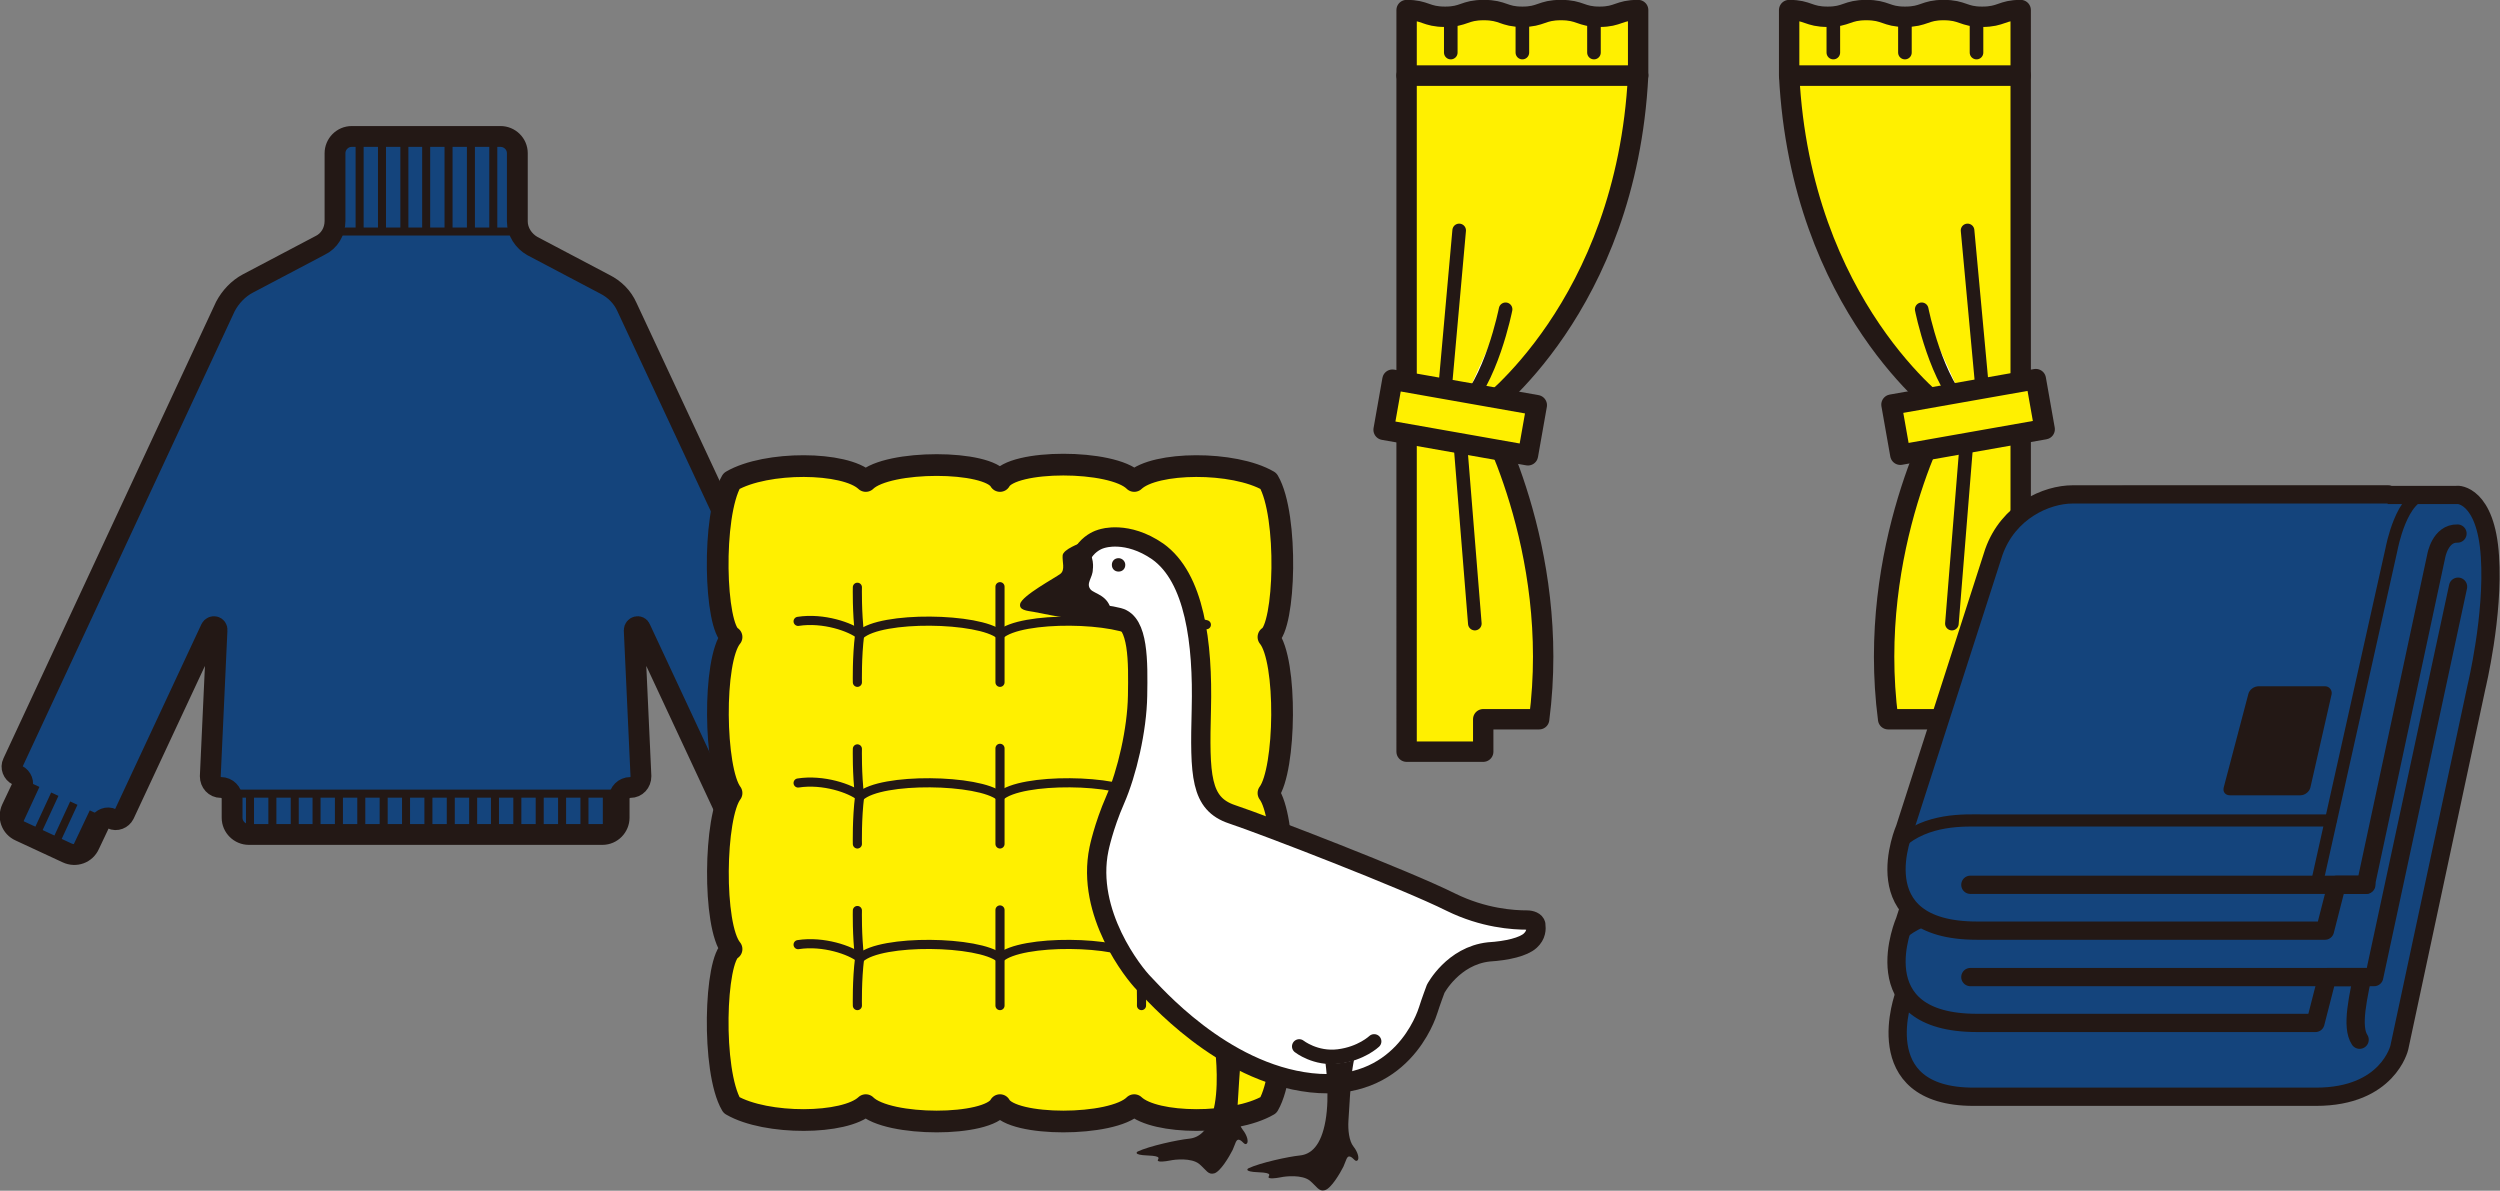 <?xml version="1.0" encoding="utf-8"?>
<!-- Generator: Adobe Illustrator 24.0.0, SVG Export Plug-In . SVG Version: 6.00 Build 0)  -->
<svg version="1.1" id="レイヤー_1" xmlns="http://www.w3.org/2000/svg" xmlns:xlink="http://www.w3.org/1999/xlink" x="0px"
	 y="0px" viewBox="0 0 447 212.9" style="enable-background:new 0 0 447 212.9;" xml:space="preserve">
<rect x="0" y="0" width="447" height="212.9" fill="#808080" stroke="none"/>
<style type="text/css">
	.st0{clip-path:url(#SVGID_1_);fill:#14447C;}
	.st1{clip-path:url(#SVGID_1_);fill:none;stroke:#231815;stroke-width:1.434;stroke-linejoin:round;stroke-miterlimit:10;}
	.st2{clip-path:url(#SVGID_1_);}
	.st3{fill:none;stroke:#231815;stroke-width:1.434;stroke-linejoin:round;stroke-miterlimit:10;}
	.st4{fill:none;stroke:#231815;stroke-width:3.726;stroke-linecap:round;stroke-linejoin:round;stroke-miterlimit:10;}
	.st5{fill:#FFF000;stroke:#231815;stroke-width:3.644;stroke-linecap:round;stroke-linejoin:round;stroke-miterlimit:10;}
	.st6{fill:none;stroke:#231815;stroke-width:2.43;stroke-linecap:round;stroke-linejoin:round;stroke-miterlimit:10;}
	.st7{fill:#FFFFFF;stroke:#231815;stroke-width:2.43;stroke-linecap:round;stroke-linejoin:round;stroke-miterlimit:10;}
	.st8{fill:#FFF000;stroke:#231815;stroke-width:3.882;stroke-linecap:round;stroke-linejoin:round;stroke-miterlimit:10;}
	.st9{fill:none;stroke:#231815;stroke-width:1.632;stroke-linecap:round;stroke-linejoin:round;stroke-miterlimit:10;}
	.st10{fill:#14447C;stroke:#231815;stroke-width:3.265;stroke-linecap:round;stroke-linejoin:round;stroke-miterlimit:10;}
	.st11{fill:none;stroke:#231815;stroke-width:3.265;stroke-linecap:round;stroke-linejoin:round;stroke-miterlimit:10;}
	.st12{fill:none;stroke:#231815;stroke-width:2.176;stroke-linecap:round;stroke-linejoin:round;stroke-miterlimit:10;}
	.st13{fill:#231815;}
	.st14{fill:#FFFFFF;stroke:#231815;stroke-width:3.45;stroke-linecap:round;stroke-linejoin:round;stroke-miterlimit:10;}
	.st15{fill:#FFFFFF;stroke:#231815;stroke-width:2.588;stroke-linecap:round;stroke-linejoin:round;stroke-miterlimit:10;}
</style>
<g>
	<g>
		<g>
			<defs>
				<path id="SVGID_5_" d="M148.9,148.7c1.5-0.7,2.2-2.5,1.5-4l-1.8-3.8c-0.4-0.8,0-1.8,0.8-2.2c0.8-0.4,1.2-1.4,0.8-2.2l-38.1-81.6
					c-0.8-1.8-2.2-3.2-4-4.1l-12.9-6.8c-1.6-0.9-2.7-2.6-2.7-4.4V27.4c0-1.7-1.4-3-3-3H62.9c-1.7,0-3,1.4-3,3v12.1
					c0,1.9-1,3.6-2.7,4.4l-12.9,6.8c-1.7,0.9-3.1,2.4-4,4.1L2.3,136.4c-0.4,0.8,0,1.8,0.8,2.2c0.8,0.4,1.2,1.4,0.8,2.2l-1.8,3.8
					c-0.7,1.5-0.1,3.3,1.5,4l8.4,3.9c1.5,0.7,3.3,0.1,4-1.5l1.8-3.8c0.4-0.8,1.4-1.2,2.2-0.8c0.8,0.4,1.8,0,2.2-0.8l15.5-33.2
					c0.3-0.6,1.2-0.4,1.1,0.3l-1.2,26.1c0,1.1,0.8,2,1.9,2c1.1,0,2,0.9,2,2v3.4c0,1.7,1.4,3,3,3h63.2c1.7,0,3-1.4,3-3v-3.4
					c0-1.1,0.9-2,2-2c1.1,0,1.9-0.9,1.9-2l-1.2-26.1c0-0.7,0.9-0.9,1.1-0.3l15.5,33.2c0.4,0.8,1.4,1.2,2.2,0.8
					c0.8-0.4,1.8,0,2.2,0.8l1.8,3.8c0.7,1.5,2.5,2.2,4,1.5L148.9,148.7z"/>
			</defs>
			<clipPath id="SVGID_1_">
				<use xlink:href="#SVGID_5_"  style="overflow:visible;"/>
			</clipPath>
			<path class="st0" d="M148.9,148.7c1.5-0.7,2.2-2.5,1.5-4l-1.8-3.8c-0.4-0.8,0-1.8,0.8-2.2c0.8-0.4,1.2-1.4,0.8-2.2l-38.1-81.6
				c-0.8-1.8-2.2-3.2-4-4.1l-12.9-6.8c-1.6-0.9-2.7-2.6-2.7-4.4V27.4c0-1.7-1.4-3-3-3H62.9c-1.7,0-3,1.4-3,3v12.1
				c0,1.9-1,3.6-2.7,4.4l-12.9,6.8c-1.7,0.9-3.1,2.4-4,4.1L2.3,136.4c-0.4,0.8,0,1.8,0.8,2.2c0.8,0.4,1.2,1.4,0.8,2.2l-1.8,3.8
				c-0.7,1.5-0.1,3.3,1.5,4l8.4,3.9c1.5,0.7,3.3,0.1,4-1.5l1.8-3.8c0.4-0.8,1.4-1.2,2.2-0.8c0.8,0.4,1.8,0,2.2-0.8l15.5-33.2
				c0.3-0.6,1.2-0.4,1.1,0.3l-1.2,26.1c0,1.1,0.8,2,1.9,2c1.1,0,2,0.9,2,2v3.4c0,1.7,1.4,3,3,3h63.2c1.7,0,3-1.4,3-3v-3.4
				c0-1.1,0.9-2,2-2c1.1,0,1.9-0.9,1.9-2l-1.2-26.1c0-0.7,0.9-0.9,1.1-0.3l15.5,33.2c0.4,0.8,1.4,1.2,2.2,0.8c0.8-0.4,1.8,0,2.2,0.8
				l1.8,3.8c0.7,1.5,2.5,2.2,4,1.5L148.9,148.7z"/>
			<line class="st1" x1="31.4" y1="141.9" x2="114" y2="141.9"/>
			<g class="st2">
				<line class="st3" x1="64.3" y1="22" x2="64.3" y2="41.4"/>
				<line class="st3" x1="68.3" y1="22" x2="68.3" y2="41.4"/>
				<line class="st3" x1="72.3" y1="22" x2="72.3" y2="41.4"/>
				<line class="st3" x1="76.2" y1="22" x2="76.2" y2="41.4"/>
				<line class="st3" x1="80.2" y1="22" x2="80.2" y2="41.4"/>
				<line class="st3" x1="84.2" y1="22" x2="84.2" y2="41.4"/>
				<line class="st3" x1="88.2" y1="22" x2="88.2" y2="41.4"/>
			</g>
			<g class="st2">
				<line class="st3" x1="84.6" y1="141.9" x2="84.6" y2="161.3"/>
				<line class="st3" x1="80.6" y1="141.9" x2="80.6" y2="161.3"/>
				<line class="st3" x1="76.6" y1="141.9" x2="76.6" y2="161.3"/>
				<line class="st3" x1="72.6" y1="141.9" x2="72.6" y2="161.3"/>
				<line class="st3" x1="68.6" y1="141.9" x2="68.6" y2="161.3"/>
				<line class="st3" x1="64.6" y1="141.9" x2="64.6" y2="161.3"/>
				<line class="st3" x1="60.6" y1="141.9" x2="60.6" y2="161.3"/>
				<line class="st3" x1="56.6" y1="141.9" x2="56.6" y2="161.3"/>
				<line class="st3" x1="52.7" y1="141.9" x2="52.7" y2="161.3"/>
				<line class="st3" x1="48.7" y1="141.9" x2="48.7" y2="161.3"/>
				<line class="st3" x1="44.7" y1="141.9" x2="44.7" y2="161.3"/>
				<line class="st3" x1="88.5" y1="141.9" x2="88.5" y2="161.3"/>
				<line class="st3" x1="92.5" y1="141.9" x2="92.5" y2="161.3"/>
				<line class="st3" x1="96.5" y1="141.9" x2="96.5" y2="161.3"/>
				<line class="st3" x1="100.5" y1="141.9" x2="100.5" y2="161.3"/>
				<line class="st3" x1="104.5" y1="141.9" x2="104.5" y2="161.3"/>
				<line class="st3" x1="108.5" y1="141.9" x2="108.5" y2="161.3"/>
			</g>
			<g class="st2">
				<line class="st3" x1="136" y1="145.2" x2="140.3" y2="154.5"/>
				<line class="st3" x1="139.4" y1="143.6" x2="143.7" y2="152.9"/>
				<line class="st3" x1="142.8" y1="142" x2="147.2" y2="151.3"/>
				<line class="st3" x1="146.2" y1="140.4" x2="150.6" y2="149.7"/>
			</g>
			<g class="st2">
				<line class="st3" x1="16.7" y1="145.2" x2="12.3" y2="154.5"/>
				<line class="st3" x1="13.2" y1="143.6" x2="8.9" y2="152.9"/>
				<line class="st3" x1="9.8" y1="142" x2="5.5" y2="151.3"/>
				<line class="st3" x1="6.4" y1="140.4" x2="2.1" y2="149.7"/>
			</g>
			<line class="st1" x1="48.2" y1="41.4" x2="114" y2="41.4"/>
		</g>
	</g>
	<path class="st4" d="M148.9,148.7c1.5-0.7,2.2-2.5,1.5-4l-1.8-3.8c-0.4-0.8,0-1.8,0.8-2.2c0.8-0.4,1.2-1.4,0.8-2.2l-38.1-81.6
		c-0.8-1.8-2.2-3.2-4-4.1l-12.9-6.8c-1.6-0.9-2.7-2.6-2.7-4.4V27.4c0-1.7-1.4-3-3-3H62.9c-1.7,0-3,1.4-3,3v12.1c0,1.9-1,3.6-2.7,4.4
		l-12.9,6.8c-1.7,0.9-3.1,2.4-4,4.1L2.3,136.4c-0.4,0.8,0,1.8,0.8,2.2c0.8,0.4,1.2,1.4,0.8,2.2l-1.8,3.8c-0.7,1.5-0.1,3.3,1.5,4
		l8.4,3.9c1.5,0.7,3.3,0.1,4-1.5l1.8-3.8c0.4-0.8,1.4-1.2,2.2-0.8c0.8,0.4,1.8,0,2.2-0.8l15.5-33.2c0.3-0.6,1.2-0.4,1.1,0.3
		l-1.2,26.1c0,1.1,0.8,2,1.9,2c1.1,0,2,0.9,2,2v3.4c0,1.7,1.4,3,3,3h63.2c1.7,0,3-1.4,3-3v-3.4c0-1.1,0.9-2,2-2c1.1,0,1.9-0.9,1.9-2
		l-1.2-26.1c0-0.7,0.9-0.9,1.1-0.3l15.5,33.2c0.4,0.8,1.4,1.2,2.2,0.8c0.8-0.4,1.8,0,2.2,0.8l1.8,3.8c0.7,1.5,2.5,2.2,4,1.5
		L148.9,148.7z"/>
</g>
<g>
	<g>
		<path class="st5" d="M361.3,13.5v59.9h-13.7c0,0-25.6-18.5-27.7-59.9H361.3z"/>
		<path class="st5" d="M347.6,73.4c0,0-14,24.5-10,55.2h10v5.8h13.7V73.4H347.6z"/>
		<line class="st6" x1="351.8" y1="76.8" x2="349" y2="111.5"/>
		<path class="st7" d="M343.6,55.3c0,0,2.6,13.2,8.2,18.1"/>
		<line class="st7" x1="351.8" y1="41.2" x2="354.9" y2="74.7"/>
		
			<rect x="338.7" y="70.1" transform="matrix(0.985 -0.174 0.174 0.985 -7.621 62.229)" class="st5" width="26.2" height="9.1"/>
		<g>
			<path class="st5" d="M361.3,13.5h-41.4V1.8c3.4,0,3.4,1.2,6.9,1.2c3.4,0,3.4-1.2,6.9-1.2c3.5,0,3.5,1.2,6.9,1.2
				c3.5,0,3.5-1.2,6.9-1.2c3.5,0,3.5,1.2,6.9,1.2c3.5,0,3.5-1.2,6.9-1.2V13.5z"/>
		</g>
		<line class="st6" x1="353.4" y1="3" x2="353.4" y2="9.4"/>
		<line class="st6" x1="340.6" y1="3" x2="340.6" y2="9.4"/>
		<line class="st6" x1="327.8" y1="3" x2="327.8" y2="9.4"/>
	</g>
	<g>
		<path class="st5" d="M251.5,13.5v59.9h13.7c0,0,25.6-18.5,27.7-59.9H251.5z"/>
		<path class="st5" d="M265.2,73.4c0,0,14,24.5,10,55.2h-10v5.8h-13.7V73.4H265.2z"/>
		<line class="st6" x1="260.9" y1="76.8" x2="263.7" y2="111.5"/>
		<path class="st7" d="M269.2,55.3c0,0-2.6,13.2-8.2,18.1"/>
		<line class="st7" x1="260.9" y1="41.2" x2="257.9" y2="74.7"/>
		
			<rect x="256.4" y="61.6" transform="matrix(0.174 -0.985 0.985 0.174 142.099 318.685)" class="st5" width="9.1" height="26.2"/>
		<g>
			<path class="st5" d="M251.5,13.5h41.4V1.8c-3.5,0-3.5,1.2-6.9,1.2s-3.4-1.2-6.9-1.2c-3.5,0-3.5,1.2-6.9,1.2
				c-3.4,0-3.4-1.2-6.9-1.2c-3.5,0-3.5,1.2-6.9,1.2c-3.5,0-3.5-1.2-6.9-1.2V13.5z"/>
		</g>
		<line class="st6" x1="259.4" y1="3" x2="259.4" y2="9.4"/>
		<line class="st6" x1="272.2" y1="3" x2="272.2" y2="9.4"/>
		<line class="st6" x1="285" y1="3" x2="285" y2="9.4"/>
	</g>
</g>
<g>
	<g>
		<path class="st8" d="M178.8,86c2.1-3.9,20.1-3.9,24,0c3.7-3.5,17.8-3.6,24,0c3.6,6.1,3,26.2,0,27.9c3.4,4.1,3.1,23.8,0,27.9l0,0
			c3.1,4.1,3.4,23.8,0,27.9c3,1.7,3.6,21.7,0,27.9c-6.2,3.6-20.3,3.5-24,0c-3.9,3.9-21.9,3.9-24,0c-2.1,3.9-20.1,3.9-24,0
			c-3.7,3.5-17.8,3.6-24,0c-3.6-6.1-3-26.2,0-27.9c-3.4-4.1-3.1-23.8,0-27.9l0,0c-3.1-4.1-3.4-23.8,0-27.9c-3-1.7-3.6-21.7,0-27.9
			c6.2-3.6,20.3-3.5,24,0C158.7,82.2,176.7,82.2,178.8,86z"/>
		<g>
			<path class="st9" d="M142.7,111.1c4.5-0.7,9.4,1,11.1,2.4c3.7-3.4,21.3-3.1,25,0c3.7-3.4,21.3-3.1,25,0c3.1-2.6,9-2.6,11.9-1.8"
				/>
			<path class="st9" d="M153.3,122c0,0-0.1-4.6,0.4-8.5c-0.5-4-0.4-8.5-0.4-8.5"/>
			<path class="st9" d="M204.1,122c0,0,0.1-4.6-0.4-8.5c0.5-4,0.4-8.5,0.4-8.5"/>
			<line class="st9" x1="178.8" y1="104.9" x2="178.8" y2="122"/>
		</g>
		<g>
			<path class="st9" d="M142.7,140c4.5-0.7,9.4,1,11.1,2.4c3.7-3.4,21.3-3.1,25,0c3.7-3.4,21.3-3.1,25,0c3.1-2.6,9-2.6,11.9-1.8"/>
			<path class="st9" d="M153.3,150.9c0,0-0.1-4.6,0.4-8.5c-0.5-4-0.4-8.5-0.4-8.5"/>
			<path class="st9" d="M204.1,150.9c0,0,0.1-4.6-0.4-8.5c0.5-4,0.4-8.5,0.4-8.5"/>
			<line class="st9" x1="178.8" y1="133.8" x2="178.8" y2="150.9"/>
		</g>
		<g>
			<path class="st9" d="M142.7,168.9c4.5-0.7,9.4,1,11.1,2.4c3.7-3.4,21.3-3.1,25,0c3.7-3.4,21.3-3.1,25,0c3.1-2.6,9-2.6,11.9-1.8"
				/>
			<path class="st9" d="M153.3,179.8c0,0-0.1-4.6,0.4-8.5c-0.5-4-0.4-8.5-0.4-8.5"/>
			<path class="st9" d="M204.1,179.8c0,0,0.1-4.6-0.4-8.5c0.5-4,0.4-8.5,0.4-8.5"/>
			<line class="st9" x1="178.8" y1="162.7" x2="178.8" y2="179.8"/>
		</g>
	</g>
	<g>
		<defs>
			<path id="SVGID_7_" d="M184.5,81.6c-2.5,0.4-4.4,1-5.7,1.8c-1.3-0.8-3.2-1.4-5.7-1.8c-5.4-0.8-14.1-0.4-18.4,2.1
				c-5.5-3.1-18.6-2.9-25,0.7c-0.3,0.2-0.5,0.4-0.7,0.7c-2.5,4.2-2.8,12.4-2.8,15.7c0,3.2,0.2,10,2.1,13.3c-1.8,3.8-2,10.5-2,13.5
				c0,5,0.6,11,2.1,14.2c-1.6,3.3-2.1,9.3-2.1,14.2c0,3,0.2,9.7,2,13.5c-1.8,3.3-2.1,10.1-2.1,13.3c0,3.3,0.3,11.5,2.8,15.7
				c0.2,0.3,0.4,0.5,0.7,0.7c6.4,3.6,19.4,3.8,25,0.7c4.3,2.5,13,2.9,18.4,2.1c2.5-0.4,4.4-1,5.7-1.8c1.3,0.8,3.2,1.4,5.7,1.8
				c5.4,0.8,14.1,0.4,18.4-2.1c5.5,3.1,18.6,2.9,25-0.7c0.3-0.2,0.5-0.4,0.7-0.7c2.5-4.2,2.8-12.4,2.8-15.7c0-3.2-0.2-10-2.1-13.3
				c1.8-3.8,2-10.5,2-13.5c0-5-0.6-11-2.1-14.2c1.6-3.3,2.1-9.3,2.1-14.2c0-3-0.2-9.7-2-13.5c1.8-3.3,2.1-10.1,2.1-13.3
				c0-3.3-0.3-11.5-2.8-15.7c-0.2-0.3-0.4-0.5-0.7-0.7c-6.4-3.6-19.4-3.8-25-0.7C198.6,81.2,189.9,80.8,184.5,81.6z"/>
		</defs>
		<clipPath id="SVGID_2_">
			<use xlink:href="#SVGID_7_"  style="overflow:visible;"/>
		</clipPath>
	</g>
</g>
<g>
	<g>
		<g>
			<path class="st10" d="M445.2,99.5c0.7,10.5-2.4,23.3-2.4,23.3l-13.8,64.5c0,0-2,8.8-14.9,8.8c-15.6,0-46.5,0-61.2,0
				c-19.3,0-12.4-18.3-12.4-18.3l0,0l25.4-79c2.7-7.4,9.4-10.3,14.1-10.3h59.3C439.4,88.4,444.5,88.4,445.2,99.5z"/>
			<g>
				<path class="st11" d="M421.9,185.9c-1.5-2.3-0.4-7.3,1.1-14l9.9-46.1"/>
			</g>
			<g>
				<g>
					<path class="st10" d="M370.6,104.9c-4.7,0-11.5,3-14.1,10.3l-15.9,49.4v0c0,0-8,18.3,12.9,18.3c3.6,0,60.5,0,60.5,0l2.1-8.2
						h8.4l15-69.8"/>
					<path class="st12" d="M416.7,163.2h-62.2c-3.2,0-10-0.4-14.9,4.1"/>
				</g>
				<line class="st11" x1="352.3" y1="174.7" x2="423" y2="174.7"/>
			</g>
			<g>
				<g>
					<path class="st10" d="M427,88.4h-56.4c-4.7,0-11.5,3-14.1,10.3l-15.9,49.4v0c0,0-8,18.3,12.9,18.3c3.6,0,62.2,0,62.2,0l2.1-8.2
						h5.3"/>
					<path class="st12" d="M416.7,146.7h-62.2c-3.2,0-10-0.4-14.9,4.1"/>
				</g>
				<path class="st12" d="M414.2,158.2l13.4-60c0,0,1.8-9.9,6.4-9.9"/>
			</g>
			<path class="st11" d="M352.3,158.2H423l12.6-58.8c0,0,0.7-4.1,3.8-4"/>
		</g>
		<path class="st13" d="M413.1,140.8c-0.2,0.8-1,1.4-1.8,1.4h-12.6c-0.8,0-1.3-0.6-1.1-1.4l4.4-16.7c0.2-0.8,1-1.4,1.9-1.4h11.8
			c0.8,0,1.3,0.7,1.2,1.4L413.1,140.8z"/>
	</g>
</g>
<g>
	<path class="st13" d="M217.2,187.1c0,0,0.8,5.8,0,10.3c-0.8,4.5-2.6,6-4.6,6.2c-2,0.2-7.1,1.3-9.2,2.3c0,0-1,0.6,1.8,0.7
		c2.7,0.1,1.8,0.6,1.8,0.9c0.1,0.3,1.2,0.2,2.2,0c0.9-0.2,3.8-0.5,5.2,0.6c1.3,1.1,1.6,2,2.7,1.7c1.1-0.3,2.7-3,3.3-4.2
		c0.5-1.1,0.6-2,1.2-1.8c0.6,0.2,0.9,1,1.3,0.7c0.4-0.3,0.1-1.5-0.7-2.5c-0.8-1-1-3-0.9-4.6c0.1-1.6,0.4-6.8,0.6-8.4
		c0.2-1.6,0.4-2.5,0.4-2.5S220.3,187.4,217.2,187.1z"/>
	<path class="st14" d="M192.6,108.8c2.9,1.4,3.8,0.7,7.4,1.6c3.6,0.9,3.5,7.9,3.4,14c-0.1,6.1-1.9,13.8-4,18.6
		c-2.1,4.8-2.9,8.8-2.9,8.8c-2.4,11.5,6.3,22.3,8,24c1.7,1.7,13.9,16,29.9,17.8c16.1,1.8,20.6-11.8,21-13.1c0.4-1.3,1.3-3.7,1.3-3.7
		s3.1-5.9,9.5-6.6c3.3-0.2,6.2-0.9,7.4-2c1.1-1,1.1-2.1,1-2.9c-0.1-0.5-0.8-0.8-1.6-0.8c-2.4,0-7.7-0.3-13.6-3.2
		c-8-4-33.4-13.8-39.1-15.7c-5.7-1.9-5.8-6.9-5.5-18.8c0.3-11.9-1.2-23.5-7.8-28.2c-5.5-3.8-9.9-2.3-9.9-2.3s-4.1,0.8-4.6,6.2
		C192,106.1,191.3,108.1,192.6,108.8z"/>
	<path class="st13" d="M193.2,97.1c0,0-3.1,1.1-3.2,2.2c-0.1,1.1,0.5,2.6-0.4,3.3c-0.9,0.7-6.9,3.9-7.2,5.4
		c-0.2,1.1,1.2,1.2,2.4,1.4c4.3,0.9,9.7,1.7,9.7,1.7l4.2-1.8c-0.5-2.9-3-3.1-3.7-3.9c-0.9-1.1,0.4-2.1,0.4-3.6
		C195.5,101.1,195.6,98.5,193.2,97.1z"/>
	<path class="st13" d="M201.2,101c0,0.7-0.5,1.2-1.2,1.2c-0.7,0-1.2-0.5-1.2-1.2c0-0.7,0.5-1.2,1.2-1.2
		C200.6,99.8,201.2,100.3,201.2,101z"/>
	<path class="st13" d="M237,190.1c0,0,0.8,5.8,0,10.3c-0.8,4.5-2.6,6-4.6,6.2c-2,0.2-7.1,1.3-9.2,2.3c0,0-1,0.6,1.8,0.7
		c2.7,0.1,1.8,0.6,1.8,0.9c0.1,0.3,1.2,0.2,2.2,0c0.9-0.2,3.8-0.5,5.2,0.6c1.3,1.1,1.6,2,2.7,1.7c1.1-0.3,2.7-3,3.3-4.2
		c0.5-1.1,0.6-2,1.2-1.8c0.6,0.2,0.9,1,1.3,0.7c0.4-0.3,0.1-1.5-0.7-2.5c-0.8-1-1-3-0.9-4.6c0.1-1.6,0.4-6.8,0.6-8.4
		c0.2-1.6,0.4-2.5,0.4-2.5S240.1,190.4,237,190.1z"/>
	<path class="st15" d="M232.3,187.1c0,0,2.9,2.3,7,1.8c4.1-0.5,6.4-2.7,6.4-2.7"/>
</g>
</svg>
